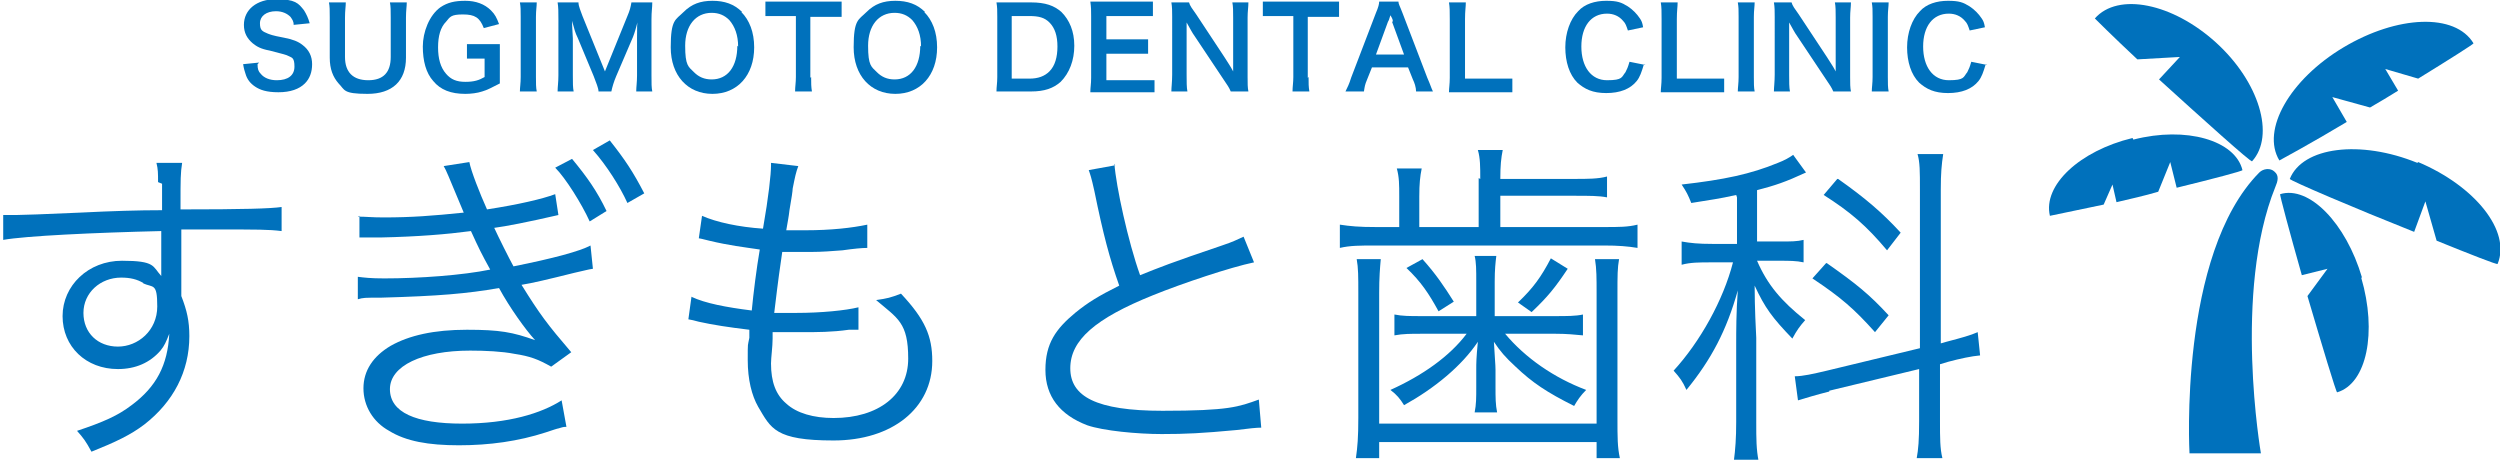 <?xml version="1.0" encoding="UTF-8"?>
<svg id="layer" xmlns="http://www.w3.org/2000/svg" width="311.6" height="57.3" version="1.1" viewBox="0 0 311.6 57.3">
  <!-- Generator: Adobe Illustrator 29.3.1, SVG Export Plug-In . SVG Version: 2.1.0 Build 151)  -->
  <g>
    <path d="M19.7,22.7c0-1.1,0-1.6-.2-2.4h3.2c-.2,1.3-.2,2-.2,5.3v.5c7.9,0,11.2-.1,12.6-.3v3c-1.6-.2-3-.2-8-.2s-1.1,0-4.5,0v8.3c.7,1.8,1,3.1,1,5,0,4.4-2,8.2-5.6,11-1.7,1.3-3.6,2.2-6.6,3.4-.7-1.3-1-1.7-1.8-2.6,3.3-1.1,5.1-1.9,6.8-3.2,3.1-2.3,4.5-5,4.7-8.9-.4,1-.6,1.5-1.1,2.1-1.3,1.5-3.1,2.3-5.3,2.3-4,0-6.9-2.8-6.9-6.6s3.2-6.9,7.4-6.9,3.8.7,4.9,1.9c0-.6,0-.8,0-2.3s0-.6,0-1.1v-2.2c-8.4.2-16.9.6-19.7,1.1v-3.1c.6,0,.9,0,1.6,0q1.2,0,8-.3c4-.2,7.3-.3,10.2-.3v-3.3ZM17.9,35.3c-.8-.5-1.7-.7-2.8-.7-2.6,0-4.7,1.9-4.7,4.4s1.8,4.2,4.3,4.2,4.9-2,4.9-5-.5-2.3-1.8-2.9Z" fill="#0071bc"/>
    <path d="M44.6,27c1,0,1.7.1,3.2.1,3.5,0,6.1-.2,10-.6-2.1-5-2.1-5.1-2.5-5.8l3.2-.5c.2,1.1,1.3,3.9,2.2,5.9,3.9-.6,6.9-1.3,8.5-1.9l.4,2.6c-3.9.9-6.5,1.4-8,1.6.5,1.1,1.9,3.9,2.4,4.8,5-1,8.3-1.9,9.6-2.6l.3,2.9c-.7.1-.9.2-2.3.5-3.2.8-5.3,1.3-6.6,1.5,2.3,3.7,3.2,4.9,6.2,8.4l-2.5,1.8c-1.6-.9-2.6-1.3-4.6-1.6-1.5-.3-3.6-.4-5.5-.4-6,0-10,1.9-10,4.8s3.2,4.3,9,4.3,9.9-1.3,12.4-2.9l.6,3.3c-.5,0-.6.1-1,.2-.1,0-.7.2-1.6.5-3.4,1.1-7,1.6-10.8,1.6s-6.6-.5-8.7-1.8c-2-1.1-3.2-3.1-3.2-5.3s1.2-4,3.4-5.3c2.3-1.3,5.4-2,9.5-2s5.7.3,8.5,1.3c-1.2-1.3-3.2-4.1-4.5-6.5-4,.7-7.5,1-14.7,1.2-2.1,0-2.2,0-2.9.2v-2.8c.8.1,1.6.2,3.3.2,4.4,0,9.8-.4,13.2-1.1-1.1-2-1.4-2.6-2.4-4.8-3,.4-6.6.7-11.3.8-1.7,0-1.9,0-2.6,0v-2.7ZM71.3,19.8c1.9,2.3,3.1,4,4.3,6.5l-2.1,1.3c-1-2.2-3-5.4-4.3-6.7l2.1-1.1ZM76,17.5c1.9,2.4,2.9,3.9,4.3,6.6l-2.1,1.2c-.9-2-2.6-4.7-4.3-6.6l2.1-1.2Z" fill="#0071bc"/>
    <path d="M86.2,37c1.7.8,4.3,1.3,7.5,1.7.2-2.1.6-5.3,1-7.6-2-.3-3.8-.5-6.3-1.1-.5-.1-.7-.2-1.3-.3l.4-2.8c1.8.8,4.6,1.4,7.6,1.6.7-4,1-6.8,1-7.9v-.3l3.4.4c-.3.8-.4,1.3-.7,2.8q0,.4-.4,2.7c-.1.9-.2,1.3-.4,2.5,1.2,0,1.8,0,2.4,0,3.2,0,5.8-.3,7.7-.7v2.9q-1,0-3.1.3c-1.3.1-2.6.2-3.8.2s-1.4,0-3.7,0c-.7,4.8-.7,5.3-1,7.6,1.6,0,2.2,0,2.8,0,3,0,6.1-.3,7.7-.7v2.8c-.5,0-.6,0-1.2,0-2.1.3-3.9.3-5.9.3s-1.7,0-3.6,0q0,.3,0,.8c0,1-.2,2.4-.2,3.1,0,2.3.6,3.9,1.9,5,1.3,1.2,3.4,1.8,5.9,1.8,5.6,0,9.3-2.9,9.3-7.4s-1.3-5-4-7.3c1.4-.2,1.8-.3,3.1-.8,3,3.2,3.9,5.3,3.9,8.4,0,5.9-5,9.9-12.3,9.9s-7.8-1.5-9.4-4.2c-.8-1.4-1.3-3.4-1.3-5.8s0-1.7.2-2.8q0-.6,0-1c-2.5-.3-4.5-.6-6.3-1-.7-.2-.8-.2-1.3-.3l.4-2.9Z" fill="#0071bc"/>
    <path d="M138.9,20.4c.2,2.8,1.7,9.7,3.2,13.9,2.5-1,3.7-1.5,10.2-3.7,1.5-.5,1.8-.7,2.7-1.1l1.3,3.2c-2.9.6-8.9,2.6-12.6,4.1-7.2,2.9-10.3,5.6-10.3,9.1s3.2,5.3,11.5,5.3,9.5-.5,12-1.4l.3,3.5q-.8,0-3.1.3c-4.3.4-6.3.5-9.3.5s-7.3-.4-9.3-1.1c-3.4-1.3-5.2-3.6-5.2-6.9s1.3-5.1,3.7-7.1c1.6-1.3,2.9-2.1,5.5-3.4-1.2-3.4-2-6.4-3.1-11.8-.4-1.8-.5-2-.7-2.6l3.3-.6Z" fill="#0071bc"/>
    <path d="M184.5,22.3c0-1.5,0-2.6-.3-3.6h3.1c-.2,1-.3,1.9-.3,3.6h9.2c1.7,0,3,0,4.1-.3v2.6c-1-.2-2.2-.2-4.1-.2h-9.2v3.9h12.9c1.9,0,3,0,4.2-.3v2.9c-1.2-.2-2.4-.3-4.2-.3h-28.4c-2,0-3.2,0-4.5.3v-2.9c1.3.2,2.4.3,4.5.3h2.9v-3.8c0-1.5,0-2.4-.3-3.5h3.1c-.2,1-.3,1.9-.3,3.5v3.8h7.4v-6.1ZM172.1,32.3c-.1,1.1-.2,2.3-.2,4.2v16.3h27.1v-16.3c0-1.8,0-3-.2-4.2h3c-.2,1.1-.2,2.1-.2,4.2v15.6c0,2.5,0,3.6.3,5h-2.9v-2h-27.1v2h-2.9c.2-1.4.3-2.6.3-5v-15.6c0-2,0-3.1-.2-4.2h3ZM177.2,41.6c-1.4,0-2.3,0-3.4.2v-2.6c1,.2,1.9.2,3.4.2h6.8v-4.3c0-1.5,0-2.4-.2-3.2h2.7c-.1.8-.2,1.7-.2,3.2v4.3h7.5c1.5,0,2.6,0,3.5-.2v2.6c-1-.1-2.1-.2-3.4-.2h-6.3c2.5,3,6.1,5.5,10.1,7-.7.7-1.1,1.3-1.5,2-3.4-1.7-5.2-2.9-7.3-4.9-1.3-1.2-1.9-1.9-2.7-3.1.1,2,.2,2.8.2,3.5v2.1c0,1.4,0,2.2.2,3.2h-2.8c.2-1,.2-1.8.2-3.2v-2.1c0-.9,0-1.4.2-3.5-2,3-5.4,5.8-9.2,7.9-.5-.8-.9-1.3-1.7-1.9,4-1.8,7.4-4.2,9.5-7h-5.6ZM179.3,38.8c-1.2-2.2-2.2-3.7-4-5.4l2-1.1c1.7,1.9,2.7,3.4,3.9,5.3l-1.9,1.2ZM195.4,33.5c-1.6,2.4-2.5,3.5-4.5,5.4l-1.7-1.2c1.9-1.8,2.9-3.2,4.1-5.5l2.1,1.3Z" fill="#0071bc"/>
    <path d="M216.4,24.3c-2.2.5-3.2.6-5.6,1-.4-1-.6-1.4-1.2-2.3,5.3-.6,8.6-1.3,12-2.7.8-.3,1.5-.7,1.9-1l1.6,2.2c-2.6,1.2-3.8,1.6-6.1,2.2v6.4h2.9c1.3,0,2.1,0,2.9-.2v2.8c-.9-.2-1.8-.2-3-.2h-2.8c1.3,3,3,5,6,7.4-.7.8-1,1.2-1.6,2.3-2.5-2.6-3.4-3.8-4.7-6.6,0,.6,0,2.7.2,6.5v10.5c0,2.1,0,3.4.3,4.9h-3.1c.2-1.5.3-2.9.3-4.9v-9.7c0-1.6,0-4,.2-6.7-1.4,5-3.3,8.6-6.4,12.4-.5-1.1-.8-1.5-1.6-2.4,3.3-3.6,6.2-8.8,7.4-13.5h-2.7c-1.5,0-2.6,0-3.7.3v-2.9c1.1.2,2.1.3,3.8.3h3.1v-5.8ZM228,48.8c-1.6.4-2.9.8-3.9,1.1l-.4-3c1,0,2.3-.3,4-.7l11.6-2.8v-19.8c0-2.2,0-3.4-.3-4.4h3.2c-.2,1.3-.3,2.4-.3,4.4v19.2l.7-.2c1.9-.5,3-.8,3.9-1.2l.3,2.9c-1.1.1-2.5.4-4,.8l-1,.3v7.1c0,2.1,0,3.4.3,4.6h-3.2c.2-1.1.3-2.2.3-4.6v-6.5l-11.2,2.7ZM227.7,32.8c3.7,2.6,5.3,3.9,7.7,6.5l-1.7,2.1c-2.6-2.9-4.2-4.3-7.8-6.7l1.7-1.9ZM229.1,22.3c3.4,2.4,5.5,4.2,7.8,6.7l-1.7,2.2c-2.6-3.1-4.6-4.8-7.9-6.9l1.7-2Z" fill="#0071bc"/>
  </g>
  <g>
    <path d="M32.1,8c0,.6.1.9.4,1.2.4.5,1.1.8,2,.8,1.4,0,2.2-.6,2.2-1.7s-.3-1.1-.7-1.3c-.4-.2-.5-.2-2.4-.7-1.1-.2-1.6-.5-2.1-.9-.7-.6-1.1-1.3-1.1-2.3,0-1.9,1.6-3.2,4-3.2s2.8.5,3.5,1.4c.3.5.5.9.7,1.6l-2,.2c0-.5-.2-.7-.4-1-.4-.4-1-.7-1.8-.7-1.2,0-2,.6-2,1.5s.3,1,1,1.3c.3.1.4.2,2,.5,1.1.2,1.8.5,2.3.9.8.6,1.2,1.4,1.2,2.4s-.3,1.8-.9,2.4c-.7.7-1.8,1.1-3.3,1.1s-2.3-.3-2.9-.7c-.6-.4-1-.9-1.2-1.6-.1-.3-.2-.6-.3-1.2l2-.2Z" fill="#0071bc"/>
    <path d="M50.7.3c0,.5-.1,1-.1,1.9v5c0,2.9-1.7,4.5-4.8,4.5s-2.8-.5-3.6-1.3c-.7-.8-1.1-1.8-1.1-3.2V2.2c0-.9,0-1.4-.1-1.9h2.1c0,.5-.1,1-.1,1.9v4.9c0,1.9,1,2.9,2.9,2.9s2.8-1,2.8-2.9V2.2c0-.9,0-1.4-.1-1.9h2.1Z" fill="#0071bc"/>
    <path d="M62.3,8.6c0,.8,0,1.2,0,1.8-1,.5-1.5.8-2.2,1-.6.2-1.4.3-2.1.3-1.8,0-3.1-.5-4-1.6-.9-1-1.3-2.5-1.3-4.3s.8-3.9,2.2-4.9c.9-.6,1.8-.8,3.1-.8s2.4.4,3.2,1.2c.5.5.7.9,1,1.7l-1.9.5c-.5-1.3-1.1-1.7-2.6-1.7s-1.6.3-2.1.9c-.7.7-1,1.8-1,3.2s.3,2.5,1,3.3c.6.7,1.3,1,2.4,1s1.7-.2,2.4-.6v-2.3h-.8c-.7,0-1,0-1.4,0v-1.8c.5,0,.8,0,1.7,0h.7c.6,0,1.1,0,1.7,0,0,.5,0,1,0,1.7v1.5Z" fill="#0071bc"/>
    <path d="M66.9.3c0,.5-.1,1-.1,1.8v7.5c0,.8,0,1.3.1,1.8h-2.1c0-.5.1-1,.1-1.8V2.1c0-.9,0-1.2-.1-1.8h2.1Z" fill="#0071bc"/>
    <path d="M74.6,11.4c0-.4-.3-1.1-.6-1.9l-2-4.8c-.3-.6-.4-1-.7-2.1,0,.7.1,1.9.1,2.2v4.6c0,1,0,1.5.1,2h-2c0-.6.1-1.1.1-2V2.4c0-.9,0-1.5-.1-2.1h2.6c0,.5.3,1.1.5,1.7l2.8,6.9,2.8-6.9c.3-.7.4-1.1.5-1.7h2.6c0,.7-.1,1.1-.1,2.1v7c0,1,0,1.5.1,2h-2c0-.6.1-1.1.1-2v-4.7c0-1.2,0-1.9.1-2.1-.2.8-.4,1.5-.6,2l-2.1,4.9c-.3.7-.5,1.4-.6,1.9h-1.7Z" fill="#0071bc"/>
    <path d="M92.4,1.5c1,1,1.6,2.5,1.6,4.4,0,3.5-2.1,5.8-5.2,5.8s-5.2-2.3-5.2-5.8.6-3.4,1.6-4.4c1-1,2.1-1.4,3.6-1.4s2.7.4,3.7,1.4ZM92,5.8c0-1.4-.4-2.5-1.1-3.3-.6-.6-1.3-.9-2.2-.9-2,0-3.3,1.6-3.3,4.1s.4,2.6,1.1,3.3c.6.6,1.3.9,2.2.9,2,0,3.2-1.6,3.2-4.2Z" fill="#0071bc"/>
    <path d="M101.1,9.6c0,.8,0,1.2.1,1.8h-2.1c0-.6.1-1.1.1-1.8V2h-1.9c-.8,0-1.4,0-1.9,0V.2c.5,0,1.1,0,1.9,0h5.5c1,0,1.5,0,2.1,0v1.9c-.5,0-1.1,0-2.1,0h-1.8v7.6Z" fill="#0071bc"/>
    <path d="M115.2,1.5c1,1,1.6,2.5,1.6,4.4,0,3.5-2.1,5.8-5.2,5.8s-5.2-2.3-5.2-5.8.6-3.4,1.6-4.4c1-1,2.1-1.4,3.6-1.4s2.7.4,3.7,1.4ZM114.8,5.8c0-1.4-.4-2.5-1.1-3.3-.6-.6-1.3-.9-2.2-.9-2,0-3.3,1.6-3.3,4.1s.4,2.6,1.1,3.3c.6.6,1.3.9,2.2.9,2,0,3.2-1.6,3.2-4.2Z" fill="#0071bc"/>
    <path d="M124.3,2.1c0-.8,0-1.2-.1-1.8.6,0,.9,0,1.8,0h2.5c1.8,0,2.9.4,3.8,1.2,1,1,1.6,2.4,1.6,4.2s-.6,3.4-1.7,4.5c-.9.8-2,1.2-3.7,1.2h-2.5c-.9,0-1.2,0-1.8,0,0-.6.1-1,.1-1.8V2.1ZM128.3,9.8c1.1,0,1.9-.3,2.5-.9.7-.7,1-1.8,1-3.1s-.3-2.3-1-3c-.6-.6-1.3-.8-2.5-.8h-2.2v7.8h2.2Z" fill="#0071bc"/>
    <path d="M143.9,11.5c-.5,0-1,0-1.8,0h-4.4c-.8,0-1.2,0-1.8,0,0-.6.1-1,.1-1.8V2c0-.7,0-1.1-.1-1.8.6,0,.9,0,1.8,0h4.2c.7,0,1.2,0,1.8,0v1.8c-.5,0-1,0-1.8,0h-4v2.9h3.4c.7,0,1.2,0,1.8,0v1.8c-.6,0-1,0-1.8,0h-3.4v3.3h4.2c.8,0,1.2,0,1.8,0v1.9Z" fill="#0071bc"/>
    <path d="M153.4,11.4c-.2-.5-.5-.9-.9-1.5l-3.6-5.4c-.3-.4-.6-1-1-1.7q0,.2,0,.7c0,.3,0,.9,0,1.2v4.6c0,.9,0,1.6.1,2.1h-2c0-.5.1-1.2.1-2.1V2.1c0-.7,0-1.2-.1-1.8h2.2c.1.4.4.8.9,1.5l3.5,5.3c.3.5.8,1.2,1.1,1.8,0-.5,0-1.4,0-2V2.2c0-.8,0-1.4-.1-1.9h2c0,.6-.1,1.1-.1,1.9v7.4c0,.8,0,1.3.1,1.8h-2.2Z" fill="#0071bc"/>
    <path d="M163.1,9.6c0,.8,0,1.2.1,1.8h-2.1c0-.6.1-1.1.1-1.8V2h-1.9c-.8,0-1.4,0-1.9,0V.2c.5,0,1.1,0,1.9,0h5.5c1,0,1.5,0,2.1,0v1.9c-.5,0-1.1,0-2.1,0h-1.8v7.6Z" fill="#0071bc"/>
    <path d="M176.5,11.4c0-.5-.2-1.1-.4-1.5l-.6-1.5h-4.5l-.6,1.5c-.3.7-.3.9-.4,1.5h-2.3c.2-.4.5-1,.7-1.7l3.1-8.1c.3-.7.4-1.1.4-1.4h2.4c0,.3.2.6.5,1.4l3.1,8.1c.4.9.5,1.3.7,1.7h-2.3ZM173.6,2.7c0-.2,0-.3-.3-.8q-.2.7-.3.8l-1.5,4.1h3.5l-1.5-4.1Z" fill="#0071bc"/>
    <path d="M188.5,11.5c-.5,0-1,0-2,0h-4.1c-.8,0-1.3,0-1.8,0,0-.5.1-1,.1-1.8V2.4c0-1,0-1.5-.1-2.1h2.1c0,.6-.1,1-.1,2.1v7.4h3.9c1,0,1.4,0,2,0v1.9Z" fill="#0071bc"/>
    <path d="M204.9,8c-.3,1-.5,1.6-.9,2.1-.8,1-2.1,1.5-3.8,1.5s-2.7-.5-3.6-1.3c-1-1-1.5-2.6-1.5-4.4s.6-3.5,1.6-4.5c.8-.9,2.1-1.3,3.5-1.3s1.9.2,2.7.7c.6.4,1.1.9,1.5,1.5.2.3.3.5.4,1.1l-1.9.4c-.2-.6-.3-.9-.6-1.2-.5-.6-1.2-.9-2-.9-2,0-3.2,1.6-3.2,4.1s1.2,4.2,3.2,4.2,1.8-.4,2.3-1c.2-.4.3-.6.5-1.3l2,.4Z" fill="#0071bc"/>
    <path d="M214.9,11.5c-.5,0-1,0-2,0h-4.1c-.8,0-1.3,0-1.8,0,0-.5.1-1,.1-1.8V2.4c0-1,0-1.5-.1-2.1h2.1c0,.6-.1,1-.1,2.1v7.4h3.9c1,0,1.4,0,2,0v1.9Z" fill="#0071bc"/>
    <path d="M218.7.3c0,.5-.1,1-.1,1.8v7.5c0,.8,0,1.3.1,1.8h-2.1c0-.5.1-1,.1-1.8V2.1c0-.9,0-1.2-.1-1.8h2.1Z" fill="#0071bc"/>
    <path d="M228.5,11.4c-.2-.5-.5-.9-.9-1.5l-3.6-5.4c-.3-.4-.6-1-1-1.7q0,.2,0,.7c0,.3,0,.9,0,1.2v4.6c0,.9,0,1.6.1,2.1h-2c0-.5.1-1.2.1-2.1V2.1c0-.7,0-1.2-.1-1.8h2.2c.1.4.4.8.9,1.5l3.5,5.3c.3.5.8,1.2,1.1,1.8,0-.5,0-1.4,0-2V2.2c0-.8,0-1.4-.1-1.9h2c0,.6-.1,1.1-.1,1.9v7.4c0,.8,0,1.3.1,1.8h-2.2Z" fill="#0071bc"/>
    <path d="M235.4.3c0,.5-.1,1-.1,1.8v7.5c0,.8,0,1.3.1,1.8h-2.1c0-.5.1-1,.1-1.8V2.1c0-.9,0-1.2-.1-1.8h2.1Z" fill="#0071bc"/>
    <path d="M247.5,8c-.3,1-.5,1.6-.9,2.1-.8,1-2.1,1.5-3.8,1.5s-2.7-.5-3.6-1.3c-1-1-1.5-2.6-1.5-4.4s.6-3.5,1.6-4.5c.8-.9,2.1-1.3,3.5-1.3s1.9.2,2.7.7c.6.4,1.1.9,1.5,1.5.2.3.3.5.4,1.1l-1.9.4c-.2-.6-.3-.9-.6-1.2-.5-.6-1.2-.9-2-.9-2,0-3.2,1.6-3.2,4.1s1.2,4.2,3.2,4.2,1.8-.4,2.3-1c.2-.4.3-.6.5-1.3l2,.4Z" fill="#0071bc"/>
  </g>
  <g>
    <path d="M272.9,56.5s-1.4-24.8,8.7-35c.5-.5,1.4-.6,1.9-.1.6.5.4,1.2.1,1.9-5.3,13.1-1.8,33.2-1.8,33.2h-9Z" fill="#0071bc"/>
    <path d="M292.1,5.9c-6.7,4-10.3,10.3-8,14.1,0,0,3.9-2.1,8.4-4.8l-1.8-3.1,4.7,1.3c1.2-.7,2.4-1.4,3.5-2.1l-1.6-2.7,4.1,1.2c3.9-2.4,6.9-4.3,6.9-4.4-2.3-3.8-9.5-3.5-16.2.5Z" fill="#0071bc"/>
    <path d="M301.3,20.3c-7.1-2.9-14.3-2-15.9,2,0,.2,8.2,3.7,15.5,6.6l1.4-3.8,1.4,4.9c4.2,1.7,7.5,3,7.6,2.9,1.7-4.1-2.8-9.7-9.9-12.7Z" fill="#0071bc"/>
    <path d="M294.4,34.6c-2-6.8-6.6-11.5-10.2-10.4-.1,0,1.2,4.8,2.7,10.1l3.2-.8-2.5,3.4c1.8,6.1,3.6,12.1,3.7,12,3.7-1.1,5-7.5,3-14.3Z" fill="#0071bc"/>
    <path d="M276.2,5.3c-5.4-4.9-12.2-6.3-15.1-3,0,0,2.3,2.3,5.3,5.1l5.3-.3-2.6,2.8c5.4,4.9,11.5,10.4,11.6,10.2,2.9-3.2.9-9.9-4.5-14.8Z" fill="#0071bc"/>
    <path d="M265.8,17.2c-6.6,1.6-11.2,5.9-10.3,9.7,0,0,2.9-.6,6.7-1.4l1.1-2.5.5,2.2c1.7-.4,3.5-.8,5.2-1.3l1.5-3.7.8,3.2c4.5-1.1,8.3-2.1,8.2-2.2-.9-3.7-7-5.5-13.6-3.8Z" fill="#0071bc"/>
  </g>
</svg>